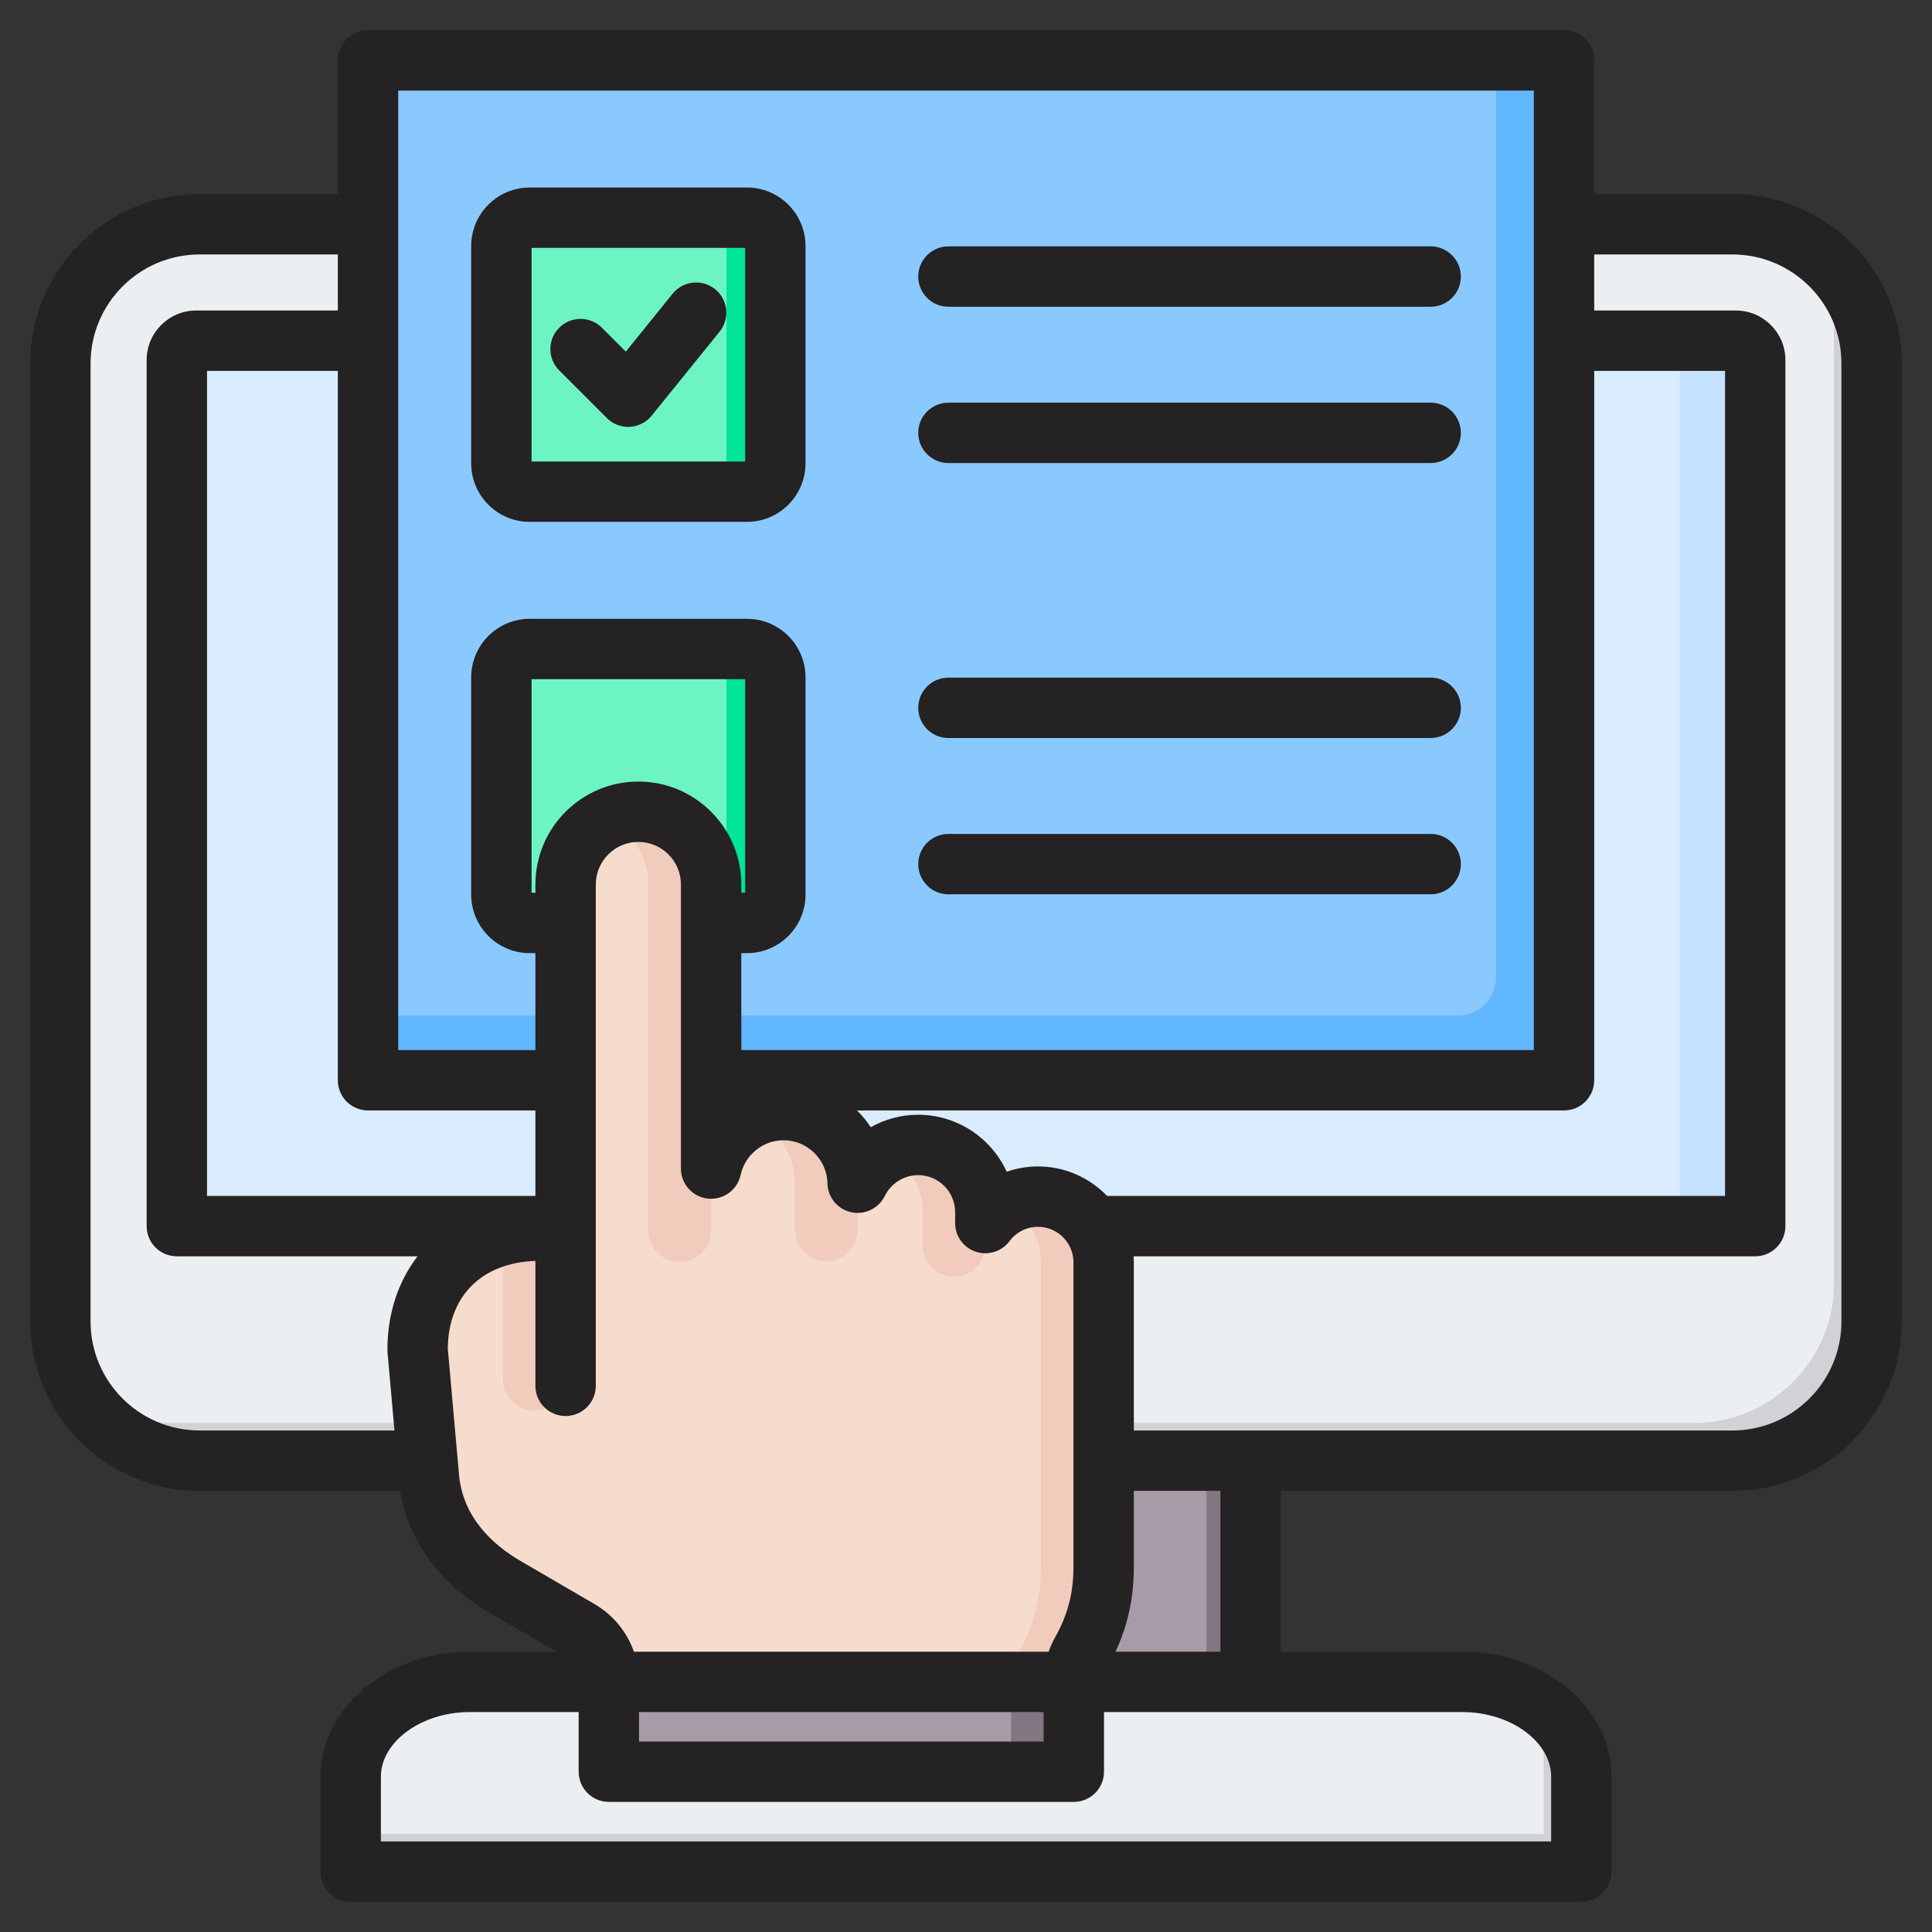 <svg xmlns="http://www.w3.org/2000/svg" id="Layer_1" viewBox="0 0 512 512"><rect x="0" y="0" width="512" height="512" fill="#333333" stroke="none"/><g clip-rule="evenodd" fill-rule="evenodd"><g><g><path d="m180.574 373.437h150.857v85.928h-150.857z" fill="#a79ba7"></path><path d="m319.732 373.437h11.699v85.928h-11.699z" fill="#837683"></path><path d="m92.938 496h326.129v-25.143c0-13.829-14.16-25.143-31.468-25.143h-263.193c-17.308 0-31.468 11.314-31.468 25.143z" fill="#eceff1"></path><path d="m92.938 496h326.129v-25.143c0-8.218-5.002-15.548-12.693-20.143 1.729 3.107 2.692 6.539 2.692 10.143v25.143h-316.128z" fill="#d1d1d6"></path><path d="m52.903 59.429h406.199c20.295 0 36.9 16.606 36.9 36.901v253.858c0 20.295-16.606 36.9-36.9 36.9h-406.199c-20.295 0-36.9-16.605-36.9-36.9v-253.859c0-20.295 16.605-36.9 36.9-36.9z" fill="#eceff1"></path><path d="m479.685 65.746c9.826 6.648 16.317 17.894 16.317 30.584v253.858c0 20.295-16.606 36.9-36.9 36.9h-406.199c-12.689 0-23.935-6.491-30.583-16.317 5.89 3.984 12.977 6.316 20.583 6.316h406.199c20.295 0 36.901-16.605 36.901-36.901v-253.857c-.001-7.606-2.333-14.694-6.318-20.583z" fill="#d1d1d6"></path><path d="m51.977 90.286h408.05c2.815 0 5.118 2.304 5.118 5.117v229.793h-418.285v-229.793c0-2.814 2.303-5.117 5.117-5.117z" fill="#d8ecfe"></path><path d="m440.027 90.286h20.001c2.815 0 5.118 2.305 5.118 5.118v229.793h-20.001v-229.794c0-2.813-2.303-5.117-5.118-5.117z" fill="#c4e2ff"></path></g><g><path d="m107.53 16h296.946c5.5 0 10 4.5 10 10v250.279c0 5.5-4.5 10-10 10h-296.946c-5.5 0-10-4.5-10-10v-250.279c0-5.5 4.499-10 10-10z" fill="#8ac9fe"></path><path d="m396.452 16h8.023c5.5 0 10 4.5 10 10v250.279c0 5.5-4.5 10-10 10h-296.945c-5.5 0-10-4.5-10-10v-7.176h288.923c5.5 0 10-4.5 10-10v-243.103z" fill="#60b7ff"></path><path d="m140.381 171.984h57.571c4.133 0 7.515 3.382 7.515 7.515v57.571c0 4.134-3.382 7.516-7.515 7.516h-57.571c-4.133 0-7.515-3.382-7.515-7.516v-57.571c0-4.133 3.381-7.515 7.515-7.515z" fill="#6cf5c2"></path><path d="m185.004 171.984h12.949c4.133 0 7.515 3.382 7.515 7.515v57.571c0 4.134-3.382 7.516-7.515 7.516h-12.949c4.133 0 7.515-3.382 7.515-7.516v-57.571c0-4.133-3.382-7.515-7.515-7.515z" fill="#00e499"></path><path d="m140.381 57.693h57.571c4.133 0 7.515 3.382 7.515 7.515v57.571c0 4.133-3.382 7.515-7.515 7.515h-57.571c-4.133 0-7.515-3.382-7.515-7.515v-57.57c0-4.134 3.381-7.516 7.515-7.516z" fill="#6cf5c2"></path><path d="m185.004 57.693h12.949c4.133 0 7.515 3.382 7.515 7.515v57.571c0 4.133-3.382 7.515-7.515 7.515h-12.949c4.133 0 7.515-3.382 7.515-7.515v-57.57c0-4.134-3.382-7.516-7.515-7.516z" fill="#00e499"></path></g><g><path d="m149.884 326.12v-91.721c0-10.606 8.676-19.281 19.282-19.281 10.605 0 19.281 8.681 19.281 19.281v75.288c1.909-8.842 9.812-15.515 19.204-15.515 10.651 0 19.429 8.608 19.631 19.26 2.911-5.92 9.005-10.016 16.014-10.016 9.805 0 17.823 8.019 17.823 17.82v2.893c3.184-4.251 8.259-7.016 13.945-7.016 9.581 0 17.412 7.833 17.412 17.408 0 44.03.001 50.477.001 80.759 0 8.279-1.858 15.376-5.916 22.592-1.301 2.316-1.996 4.982-1.996 7.843v17.575c0 3.431-2.798 6.229-6.229 6.229h-110.763c-3.431 0-6.229-2.798-6.229-6.229v-17.575c0-5.827-2.877-10.831-7.912-13.765l-19.568-11.398c-11.066-6.447-19.065-16.293-20.197-29.051l-3.002-33.795c0-19.176 13.394-31.584 32.562-31.584h6.657z" fill="#f6dccd"></path><path d="m266.759 319.236c2.472-1.352 5.303-2.123 8.304-2.123 9.581 0 17.412 7.834 17.412 17.408 0 44.03.001 50.477.001 80.759 0 8.279-1.858 15.376-5.916 22.592-1.302 2.316-1.996 4.982-1.996 7.843v17.574c0 3.431-2.798 6.229-6.229 6.229h-16.612c3.431 0 6.229-2.798 6.229-6.229v-17.574c0-2.86.694-5.527 1.996-7.843 4.058-7.216 5.916-14.313 5.916-22.592 0-30.282-.001-36.729-.001-80.759 0-6.572-3.69-12.324-9.104-15.285zm-39.478-5.804c-.202-10.651-8.98-19.26-19.631-19.26-2.966 0-5.783.666-8.31 1.854 6.565 3.09 11.183 9.715 11.328 17.406v12.473c0 4.587 3.719 8.306 8.306 8.306s8.306-3.719 8.306-8.306c.002-4.158.001-8.315.001-12.473zm7.707-7.949c5.649 2.998 9.518 8.945 9.518 15.753v8.798c0 4.587 3.719 8.306 8.306 8.306s8.306-3.719 8.306-8.306c0-2.933 0-5.866 0-8.798 0-9.801-8.018-17.82-17.823-17.82-2.995 0-5.823.749-8.307 2.067zm-74.129-88.472c2.519-1.212 5.337-1.893 8.307-1.893 10.605 0 19.281 8.681 19.281 19.281v91.721c0 4.587-3.719 8.306-8.306 8.306s-8.306-3.719-8.306-8.306c0-30.574 0-61.147 0-91.721 0-7.632-4.498-14.269-10.976-17.388zm-27.587 110.338c3.091-.807 6.424-1.229 9.954-1.229h6.658v39.4c0 4.587-3.719 8.306-8.306 8.306s-8.306-3.719-8.306-8.306z" fill="#f1cbbc"></path><path d="m161.344 445.715h123.221v17.574c0 3.431-2.798 6.23-6.23 6.23h-110.762c-3.431 0-6.229-2.798-6.229-6.23z" fill="#a79ba7"></path><path d="m267.952 445.715h16.612v17.574l-.002.16-.006.159-.01.158-.014.157-.018.156-.022.155-.026.153c-.009.051-.018.102-.029.152v.001l-.033.15-.037.15-.04.148-.044.147-.048.145-.051.144-.054.142c-.019.047-.038.094-.058.14-.039.093-.081.185-.125.276l-.067.135-.071.133-.074.131c-.05.087-.102.173-.156.257l-.083.125-.086.123-.088.121-.091.118c-.062.079-.125.156-.191.231-.065.075-.132.15-.201.221l-.105.107-.107.105c-.072.069-.146.136-.221.201s-.152.129-.231.191l-.118.091-.121.088-.123.086-.125.083c-.084.054-.17.106-.257.156l-.131.074-.133.071-.135.067c-.09.044-.182.085-.275.125h-.001l-.14.058-.142.054-.144.051-.145.047-.147.044-.148.04-.15.037-.151.034-.152.029-.153.026-.155.022h-.001l-.156.018-.157.014-.158.01-.159.006-.16.002h-.001-16.612c3.431 0 6.229-2.798 6.229-6.229v-17.57z" fill="#837683"></path></g></g><path d="m243.341 73.291c0-4.42 3.587-8 8.002-8h127.797c4.42 0 8.002 3.58 8.002 8 0 4.411-3.582 8-8.002 8h-127.797c-4.415 0-8.002-3.589-8.002-8zm0 41.421c0-4.42 3.587-8 8.002-8h127.797c4.42 0 8.002 3.58 8.002 8 0 4.409-3.582 8-8.002 8h-127.797c-4.415-.001-8.002-3.592-8.002-8zm-52.642-26.811-18.008 22.26c-1.422 1.759-3.53 2.841-5.79 2.96-.151 0-.292.011-.433.011-2.109 0-4.147-.842-5.648-2.352l-12.619-12.62c-3.13-3.12-3.13-8.189 0-11.309 3.121-3.12 8.19-3.12 11.311 0l6.34 6.33 12.407-15.351c2.782-3.429 7.823-3.97 11.25-1.19 3.44 2.781 3.972 7.821 1.19 11.261zm-49.827-22.209v56.609h56.6v-56.609zm-.494 72.609h57.574c8.557 0 15.519-6.959 15.519-15.519v-57.57c0-8.561-6.962-15.52-15.519-15.52h-57.574c-8.548 0-15.509 6.959-15.509 15.52v57.569c0 8.561 6.961 15.52 15.509 15.52zm102.963 49.281c0-4.42 3.587-8.002 8.002-8.002h127.797c4.42 0 8.002 3.582 8.002 8.002 0 4.409-3.582 8-8.002 8h-127.797c-4.415 0-8.002-3.591-8.002-8zm0 41.419c0-4.42 3.587-8 8.002-8h127.797c4.42 0 8.002 3.58 8.002 8s-3.582 8-8.002 8h-127.797c-4.415 0-8.002-3.581-8.002-8zm244.659 121.191v-253.861c0-15.929-12.958-28.899-28.9-28.899h-36.62v14.86h37.552c7.23 0 13.118 5.88 13.118 13.12v229.519c0 4.42-3.577 8-7.997 8h-164.732c.028.531.056 1.061.056 1.59v44.571h158.623c15.942-.001 28.9-12.962 28.9-28.9zm-164.572 87.529h-27.808c3.3-7.101 4.858-14.33 4.858-22.44v-20.19h22.951v42.63zm87.643 33.14v17.139h-310.132v-17.14c0-9.291 10.75-17.14 23.468-17.14h28.943v15.799c0 4.42 3.582 8 8.002 8h123.217c4.41 0 8.002-3.58 8.002-8v-15.799h95.027c12.722.001 23.473 7.85 23.473 17.141zm-289.431-80.071c1.031 11.66 9.409 18.861 16.248 22.85l19.571 11.4c5.032 2.93 8.689 7.42 10.529 12.681h109.925c.447-1.311 1.007-2.57 1.676-3.76 3.384-6.02 4.89-11.781 4.89-18.681v-80.76c0-1.861-.551-3.591-1.487-5.06-.061-.081-.113-.16-.174-.25-1.685-2.469-4.537-4.091-7.757-4.091-2.97 0-5.719 1.391-7.54 3.812-2.062 2.749-5.662 3.88-8.929 2.789-3.271-1.09-5.469-4.141-5.469-7.59v-2.891c0-5.42-4.41-9.82-9.823-9.82-3.709 0-7.178 2.181-8.839 5.551-1.629 3.31-5.309 5.08-8.919 4.269-3.601-.8-6.19-3.961-6.26-7.649-.108-6.301-5.328-11.41-11.631-11.41-5.437 0-10.228 3.87-11.377 9.2-.861 3.999-4.603 6.689-8.675 6.259-4.067-.43-7.145-3.859-7.145-7.95v-75.289c0-6.22-5.06-11.28-11.283-11.28-6.218 0-11.278 5.06-11.278 11.28v132.861c0 4.42-3.582 8-8.002 8s-8.002-3.58-8.002-8v-33.11c-14.248.509-23.078 9.3-23.219 23.22zm-97.64-40.598v-253.861c0-15.929 12.967-28.899 28.91-28.899h36.62v14.86h-37.547c-7.23 0-13.123 5.88-13.123 13.12v229.519c0 4.42 3.582 8 8.002 8h63.797c-5.088 6.601-7.988 15.08-7.988 24.781 0 .23.009.469.028.71l1.84 20.67h-51.629c-15.942-.001-28.91-12.962-28.91-28.9zm81.528-326.189v254.278h36.361v-25.689h-1.511c-8.548 0-15.509-6.961-15.509-15.522v-57.569c0-8.55 6.961-15.511 15.509-15.511h57.574c8.557 0 15.519 6.961 15.519 15.511v57.569c0 8.561-6.962 15.522-15.519 15.522h-1.501v25.689h210.03v-254.278zm36.361 210.397v2.19h-1.017v-56.599h56.6v56.599h-1.021v-2.19c0-15.04-12.243-27.279-27.281-27.279-15.039 0-27.281 12.24-27.281 27.279zm-44.358 59.881h44.358v22.65h-87.03v-218.641h34.671v187.991c0 4.42 3.581 8 8.001 8zm177.53 14.839c7.188 0 13.688 3.001 18.31 7.811h163.78v-218.641h-34.671v187.991c0 4.42-3.582 8-8.002 8h-187.366c1.36 1.35 2.579 2.83 3.638 4.44 3.789-2.12 8.101-3.3 12.549-3.3 10.412 0 19.411 6.2 23.492 15.101 2.64-.922 5.436-1.402 8.27-1.402zm-105.712 144.601v7.799h107.223v-7.799zm289.751-402.289h-36.62v-35.43c0-4.42-3.582-8.002-8.002-8.002h-316.947c-4.42 0-8.002 3.582-8.002 8.002v35.43h-36.619c-24.758 0-44.908 20.14-44.908 44.899v253.861c0 24.759 20.15 44.899 44.908 44.899h53.15c2.109 13.19 10.449 24.61 23.779 32.38l17.599 10.25h-23.031c-21.755 0-39.467 14.859-39.467 33.139v25.14c0 4.42 3.582 8 7.997 8h326.13c4.42 0 8.002-3.58 8.002-8v-25.14c0-18.28-17.712-33.139-39.472-33.139h-48.17v-42.63h119.673c24.763 0 44.899-20.141 44.899-44.899v-253.861c-.001-24.759-20.136-44.899-44.899-44.899z" fill="#242222"></path></g></svg>